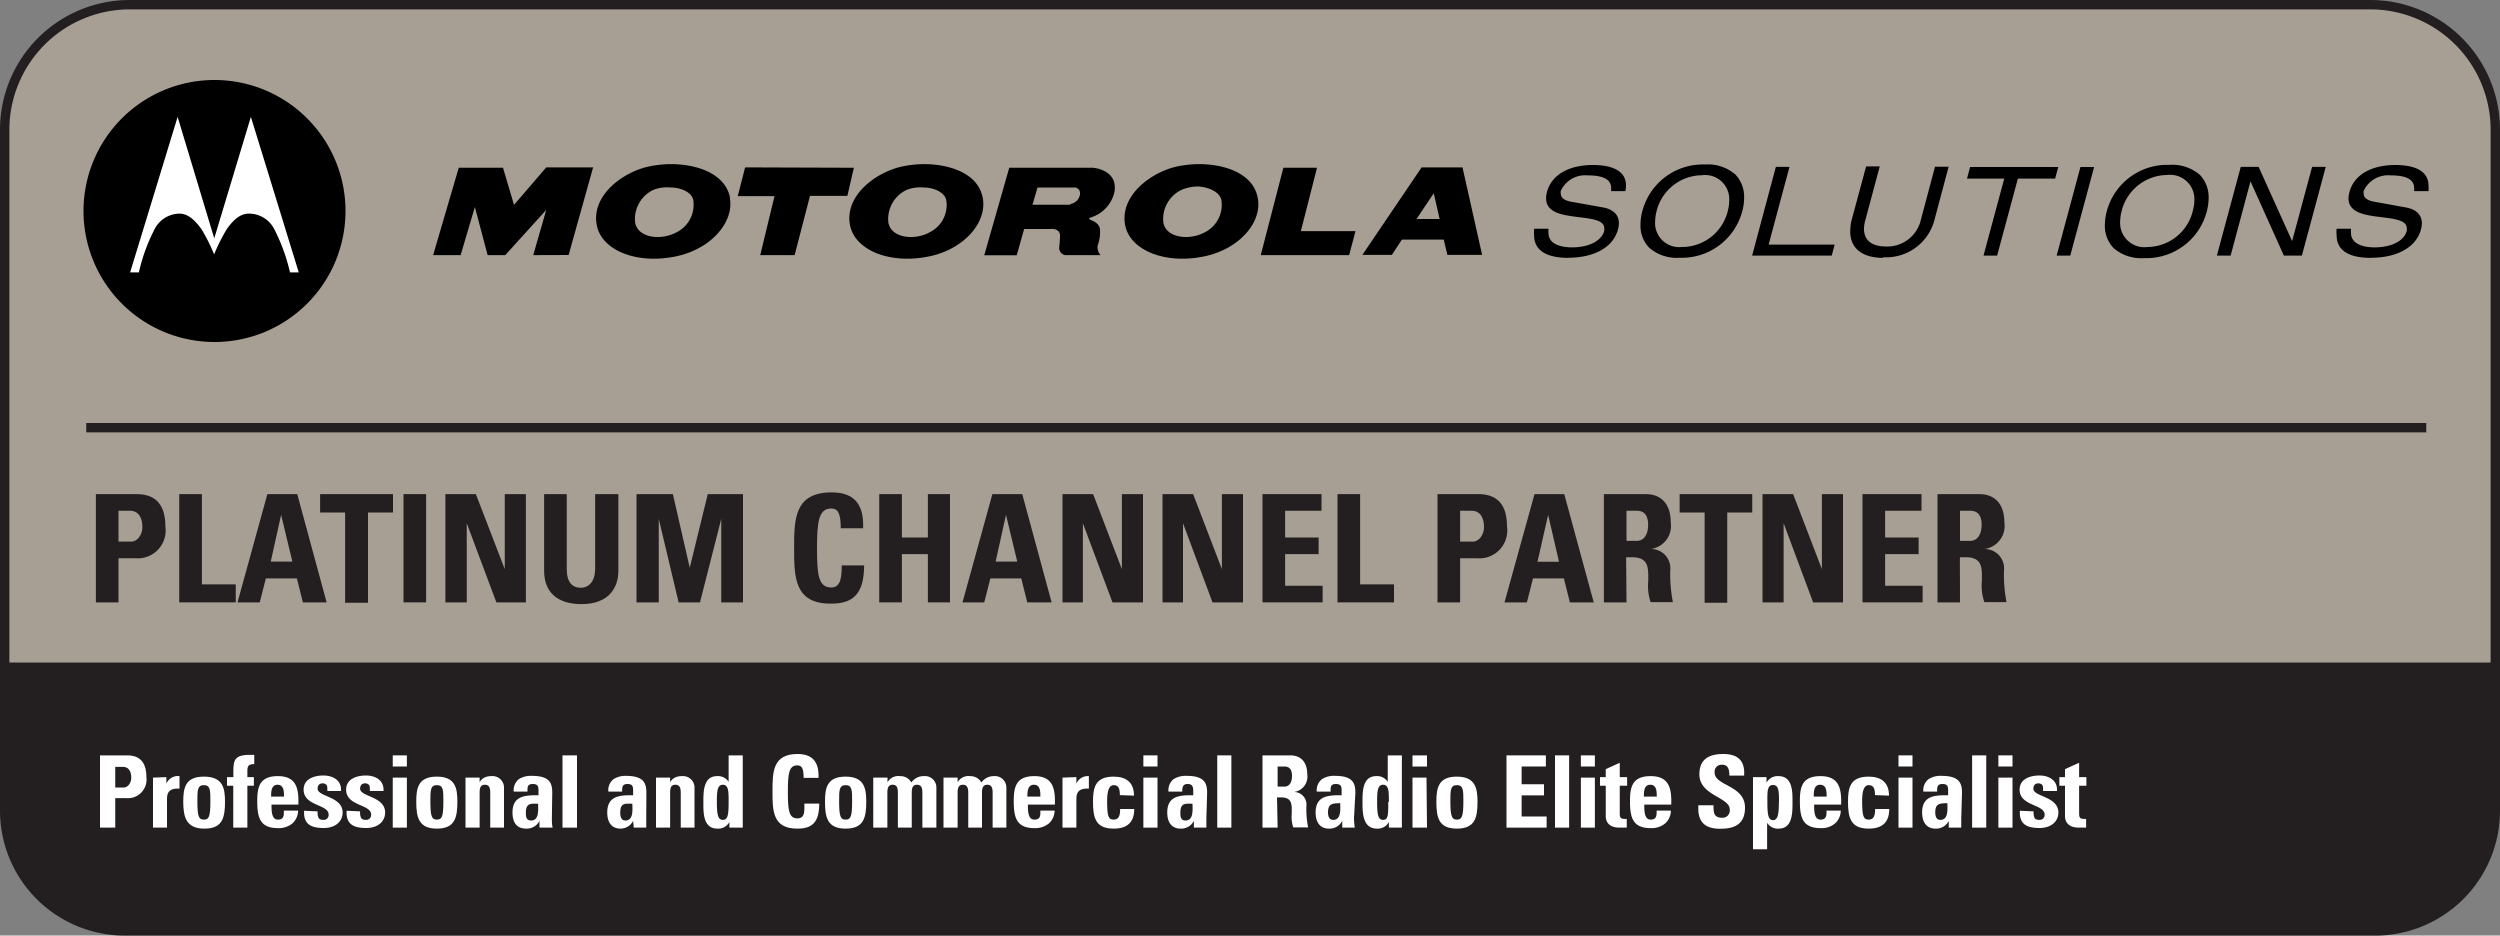 <svg id="Layer_1" data-name="Layer 1" xmlns="http://www.w3.org/2000/svg" viewBox="0 0 200 74.84"><rect x="0" y="0" width="200" height="74.84" fill="#808080" stroke="none"/><defs><style>.cls-1{fill:#a79f93;}.cls-2{fill:#231f20;}.cls-3{fill:#fff;}</style></defs><rect class="cls-1" x="0.38" y="0.38" width="199.25" height="63.25" rx="10"/><path class="cls-2" d="M189.62,64H10.38A10.38,10.38,0,0,1,0,53.62V10.38A10.38,10.38,0,0,1,10.38,0H189.62A10.38,10.38,0,0,1,200,10.38V53.62A10.38,10.38,0,0,1,189.62,64ZM10.38.75A9.64,9.64,0,0,0,.75,10.38V53.62a9.64,9.64,0,0,0,9.63,9.63H189.62a9.64,9.64,0,0,0,9.63-9.63V10.38A9.64,9.64,0,0,0,189.62.75Z"/><polygon points="34.65 20.41 36.7 13.42 40.24 13.42 41.12 16.39 43.7 13.39 47.45 13.39 45.49 20.4 42.66 20.41 43.7 16.79 40.42 20.41 39.01 20.41 37.99 16.56 36.85 20.41 34.65 20.41"/><polygon points="59.61 13.39 68.31 13.42 67.79 15.67 64.8 15.67 63.57 20.41 60.82 20.41 61.96 15.69 59.02 15.69 59.61 13.39"/><path d="M89.17,15.24c.21-1.68-1.73-1.82-1.73-1.82h-6.7l-2,7h2.6l.59-2.1,2.08,0c.75-.08.79.45.79.45s0,.47-.06,1a.58.58,0,0,0,.47.64h2.83a1,1,0,0,1-.23-.77A3,3,0,0,0,88,18.36c-.06-.58-.72-.73-.82-.81s0-.13,0-.13a2.77,2.77,0,0,0,2-2.18M85.6,16.38h-3L83,15l2.88,0a.46.46,0,0,1,.52.53.92.92,0,0,1-.76.79"/><polygon points="102.67 13.42 105.36 13.42 104.07 18.49 108.44 18.49 107.93 20.41 100.86 20.41 102.67 13.42"/><path d="M117,13.39h-3.27l-4.74,7h2.36l.8-1.22,0,0h3.35v0l.29,1.22h2.78Zm-1.9,4.13h-1.78l0,0,1.38-2.06.47,2.06Z"/><path d="M58.4,15.79c-.41-1.93-2.68-2.66-4.73-2.66A8.79,8.79,0,0,0,52,13.3c-2.09.41-4.72,2.29-4.26,4.71.38,2,3.14,3.13,6.23,2.52,2.91-.56,4.8-2.78,4.41-4.74m-4.35,2.84c-1.2.61-3,.4-3.22-.82a2.58,2.58,0,0,1,1.46-2.62A3,3,0,0,1,53.65,15c.85,0,1.7.4,1.81,1a2.46,2.46,0,0,1-1.41,2.62"/><path d="M78.61,15.79c-.38-1.93-2.65-2.66-4.69-2.66a8.81,8.81,0,0,0-1.66.17c-2.08.41-4.72,2.29-4.26,4.71.39,2,3.15,3.13,6.24,2.52,2.9-.56,4.78-2.78,4.37-4.74m-4.32,2.84c-1.2.61-3,.4-3.22-.82a2.58,2.58,0,0,1,1.46-2.62A3,3,0,0,1,73.9,15c.83,0,1.67.4,1.8,1a2.43,2.43,0,0,1-1.41,2.62"/><path d="M100.61,15.79c-.38-1.93-2.65-2.66-4.69-2.66a9.09,9.09,0,0,0-1.67.17c-2.06.41-4.69,2.29-4.24,4.71.39,2,3.15,3.13,6.23,2.52,2.9-.56,4.79-2.78,4.37-4.74m-4.32,2.84c-1.19.61-3,.4-3.22-.82a2.58,2.58,0,0,1,1.45-2.62,3.38,3.38,0,0,1,1.38-.27c.85.07,1.68.45,1.81,1.09a2.46,2.46,0,0,1-1.42,2.62"/><path class="cls-3" d="M17.16,27.23A10.35,10.35,0,1,1,27.51,16.87,10.37,10.37,0,0,1,17.16,27.23"/><path d="M23.2,21.79a14.8,14.8,0,0,0-1.26-3.46,2.27,2.27,0,0,0-2-1.24c-.62,0-1.16.33-1.81,1.26a14.51,14.51,0,0,0-1,2,14.51,14.51,0,0,0-1-2c-.67-.93-1.2-1.26-1.81-1.26a2.27,2.27,0,0,0-1.95,1.24,14.31,14.31,0,0,0-1.26,3.46h-.7L14.21,9.35l2.93,9.72,0,0,0,0,2.93-9.72L23.9,21.79Zm-6-15.39A10.48,10.48,0,1,0,27.64,16.87,10.48,10.48,0,0,0,17.16,6.4"/><path d="M125.49,20.63c-1.77,0-2.76-.59-2.76-1.81a3.15,3.15,0,0,1,0-.52v0h1.15v.05a1.08,1.08,0,0,0,0,.3c0,.72.69,1.13,1.87,1.14,1.45,0,2.39-.57,2.59-1.32a.89.89,0,0,0,0-.22c0-.68-1.12-.76-2.29-.91s-2.36-.37-2.36-1.47a2,2,0,0,1,.07-.52c.37-1.37,1.75-2.15,3.68-2.15,1.31,0,2.64.35,2.64,1.64a2.48,2.48,0,0,1-.05.45v0h-1.14v-.05a1.48,1.48,0,0,0,0-.21c0-.77-.83-1-1.88-1a2.14,2.14,0,0,0-2.15,1.25.63.63,0,0,0,0,.19c0,.29.18.55.85.67l2.5.45c.88.15,1.31.63,1.3,1.27a1.81,1.81,0,0,1-.07.49c-.38,1.42-1.88,2.27-4,2.27Z"/><path d="M189.68,20.63c-1.76,0-2.75-.59-2.75-1.81a2.35,2.35,0,0,1,0-.52v0h1.15v.05a1.65,1.65,0,0,0,0,.3c0,.72.7,1.13,1.87,1.14,1.45,0,2.4-.57,2.59-1.32a.6.6,0,0,0,0-.22c0-.68-1.13-.76-2.3-.91s-2.35-.37-2.36-1.47a2.06,2.06,0,0,1,.08-.52c.37-1.37,1.75-2.15,3.67-2.15,1.32,0,2.64.35,2.65,1.64a2.48,2.48,0,0,1,0,.45v0h-1.15v-.05a1.65,1.65,0,0,0,0-.21c0-.77-.83-1-1.88-1a2.15,2.15,0,0,0-2.16,1.25.63.63,0,0,0,0,.19c0,.29.19.55.86.67l2.49.45c.89.15,1.31.63,1.31,1.27a2.31,2.31,0,0,1-.07.49c-.38,1.42-1.89,2.27-4,2.27Z"/><path d="M134.6,19.76a3.77,3.77,0,0,0,3.62-2.87,3.49,3.49,0,0,0,.12-.87,1.93,1.93,0,0,0-2.19-2,3.77,3.77,0,0,0-3.62,2.86,3.49,3.49,0,0,0-.12.87,1.92,1.92,0,0,0,2.19,2m-.22.87a3.34,3.34,0,0,1-2.45-.81,2.51,2.51,0,0,1-.69-1.84,4,4,0,0,1,.15-1.09,5,5,0,0,1,5-3.72,3.34,3.34,0,0,1,2.45.81,2.59,2.59,0,0,1,.69,1.85,4,4,0,0,1-.15,1.08,5,5,0,0,1-5,3.72Z"/><polygon points="140.17 20.45 142.06 13.38 142.07 13.35 143.16 13.35 141.49 19.57 146.77 19.57 146.54 20.45 140.17 20.45"/><path d="M150.65,20.63c-1.59,0-2.63-.71-2.63-2.1a3.86,3.86,0,0,1,.13-1l1.14-4.22h1.09l-1.15,4.29a2.66,2.66,0,0,0-.11.7c0,.9.58,1.41,1.75,1.42a2.76,2.76,0,0,0,2.8-2.14l1.13-4.24v0h1.09l-1.13,4.24a4,4,0,0,1-4.11,3Z"/><polygon points="158.68 20.45 160.34 14.29 157.36 14.29 157.61 13.36 164.66 13.36 164.41 14.29 161.43 14.29 159.77 20.45 158.68 20.45"/><polygon points="164.53 20.45 166.43 13.38 166.44 13.36 167.53 13.36 165.62 20.45 164.53 20.45"/><path d="M175.42,16.89a3.77,3.77,0,0,1-3.62,2.87,1.94,1.94,0,0,1-2.19-2,3.49,3.49,0,0,1,.12-.87A3.79,3.79,0,0,1,173.36,14a1.94,1.94,0,0,1,2.19,2,3.11,3.11,0,0,1-.13.87M176,14a3.38,3.38,0,0,0-2.46-.81,5,5,0,0,0-5,3.72,4.39,4.39,0,0,0-.15,1.08,2.57,2.57,0,0,0,.69,1.85,3.38,3.38,0,0,0,2.46.81h0a5,5,0,0,0,5-3.72,4.39,4.39,0,0,0,.15-1.08A2.57,2.57,0,0,0,176,14"/><polygon points="182.71 20.45 180.04 14.51 178.45 20.45 177.35 20.45 179.26 13.35 180.69 13.35 183.37 19.29 184.96 13.38 184.96 13.35 186.06 13.35 184.15 20.45 182.71 20.45"/><rect class="cls-2" x="6.9" y="33.84" width="187.2" height="0.75"/><path class="cls-2" d="M7.67,39.53h3.26c1.65,0,2.3,1,2.3,2.59a2.23,2.23,0,0,1-2.41,2.54H9.48v3.53H7.67Zm1.81,3.8h1c.54,0,.91-.59.91-1.16s-.19-1.31-1-1.31H9.48Z"/><path class="cls-2" d="M14.34,48.19V39.53h1.81v7.22h2.71v1.44Z"/><path class="cls-2" d="M19,48.19l2.39-8.66h2.39l2.35,8.66h-1.9l-.48-1.92H21.27l-.49,1.92Zm3.49-7h0l-.83,3.74h1.73Z"/><path class="cls-2" d="M31.44,39.53V41h-2v7.22H27.61V41h-2V39.53Z"/><path class="cls-2" d="M32.28,48.19V39.53h1.81v8.66Z"/><path class="cls-2" d="M35.63,48.19V39.53h2.44l2.31,6h0v-6h1.69v8.66H39.71l-2.37-6.33h0v6.33Z"/><path class="cls-2" d="M49.47,39.53v6.14c0,1.3-.73,2.66-2.94,2.66-2,0-3-1-3-2.66V39.53h1.81v6c0,1.07.46,1.49,1.12,1.49s1.15-.53,1.15-1.49v-6Z"/><path class="cls-2" d="M50.92,48.19V39.53h2.91l1.35,5.89h0l1.44-5.89h2.82v8.66H57.7V41.51h0L56,48.19H54.29L52.7,41.51h0v6.68Z"/><path class="cls-2" d="M63.53,43.86c0-2.29,0-4.47,3-4.47,1.85,0,2.59,1,2.52,2.87H67.26c0-1.15-.21-1.58-.75-1.58-1,0-1.15,1-1.15,3.18S65.49,47,66.51,47c.84,0,.81-1.08.83-1.77h1.79c0,2.32-.93,3.06-2.62,3.06C63.53,48.33,63.53,46.13,63.53,43.86Z"/><path class="cls-2" d="M74.23,43V39.53H76v8.66H74.23V44.33H72.15v3.86H70.34V39.53h1.81V43Z"/><path class="cls-2" d="M77,48.19l2.39-8.66h2.39l2.35,8.66H82.18l-.48-1.92H79.23l-.49,1.92Zm3.48-7h0l-.83,3.74h1.73Z"/><path class="cls-2" d="M85,48.19V39.53h2.45l2.3,6h0v-6h1.69v8.66H89l-2.37-6.33h0v6.33Z"/><path class="cls-2" d="M93,48.19V39.53h2.45l2.3,6h0v-6h1.69v8.66H97l-2.36-6.33h0v6.33Z"/><path class="cls-2" d="M101,48.19V39.53h4.72v1.33h-2.91V43h2.68v1.33h-2.68v2.53h3v1.33Z"/><path class="cls-2" d="M107,48.19V39.53h1.81v7.22h2.71v1.44Z"/><path class="cls-2" d="M115,39.53h3.26c1.66,0,2.3,1,2.3,2.59a2.23,2.23,0,0,1-2.41,2.54h-1.34v3.53H115Zm1.81,3.8h1c.54,0,.91-.59.91-1.16s-.19-1.31-1-1.31h-.91Z"/><path class="cls-2" d="M120.36,48.19l2.4-8.66h2.38l2.36,8.66h-1.91l-.48-1.92h-2.47l-.49,1.92Zm3.49-7h0L123,44.94h1.72Z"/><path class="cls-2" d="M130.12,48.19h-1.81V39.53h3.35c1.24,0,2,.79,2,2.27a1.86,1.86,0,0,1-1.61,2.12v0a1.54,1.54,0,0,1,1.57,1.71,11.7,11.7,0,0,0,.21,2.54h-1.78a4,4,0,0,1-.19-1.68c0-1,.09-1.91-1.3-1.91h-.47Zm0-4.92h.81c.72,0,.92-.72.92-1.27,0-.83-.35-1.14-.92-1.14h-.81Z"/><path class="cls-2" d="M140.18,39.53V41h-2v7.22h-1.81V41h-2V39.53Z"/><path class="cls-2" d="M141,48.19V39.53h2.45l2.3,6h0v-6h1.69v8.66h-2.39l-2.36-6.33h0v6.33Z"/><path class="cls-2" d="M149,48.19V39.53h4.72v1.33h-2.91V43h2.68v1.33h-2.68v2.53h3v1.33Z"/><path class="cls-2" d="M156.8,48.19H155V39.53h3.35c1.23,0,2,.79,2,2.27a1.86,1.86,0,0,1-1.6,2.12v0a1.55,1.55,0,0,1,1.57,1.71,11.74,11.74,0,0,0,.2,2.54h-1.77a4,4,0,0,1-.2-1.68c0-1,.1-1.91-1.29-1.91h-.47Zm0-4.92h.8c.72,0,.93-.72.93-1.27,0-.83-.35-1.14-.93-1.14h-.8Z"/><path class="cls-2" d="M0,53V64.85a10,10,0,0,0,10,10H190a10,10,0,0,0,10-10V53Z"/><path class="cls-3" d="M8,60.43h2.18c1.1,0,1.53.67,1.53,1.73a1.49,1.49,0,0,1-1.61,1.69H9.22v2.36H8ZM9.22,63h.67c.36,0,.61-.39.61-.78s-.13-.87-.67-.87H9.22Z"/><path class="cls-3" d="M13.31,62.17v.52h0a1,1,0,0,1,1.05-.6v1c-1-.06-1,.52-1,.92v2.2H12.24v-4Z"/><path class="cls-3" d="M14.66,64.13c0-1.1.16-2,1.65-2S18,63,18,64.13c0,1.27-.19,2.16-1.64,2.16S14.66,65.4,14.66,64.13Zm2.17-.06c0-.84,0-1.26-.52-1.26s-.52.42-.52,1.26c0,1.23.1,1.5.52,1.5S16.83,65.3,16.83,64.07Z"/><path class="cls-3" d="M20.34,61.13c-.46,0-.55.14-.55.55v.49h.52v.69h-.52v3.35H18.66V62.86h-.5v-.69h.51c0-1.16-.11-1.78,1.27-1.78l.4,0Z"/><path class="cls-3" d="M21.72,64.37c0,.48,0,1.2.51,1.2s.48-.39.48-.72h1.14a1.43,1.43,0,0,1-.43,1,1.71,1.71,0,0,1-1.19.4c-1.46,0-1.65-.89-1.65-2.16,0-1.1.16-2,1.65-2s1.68,1,1.64,2.28Zm1-.64c0-.39,0-.95-.52-.95s-.51.61-.51.95Z"/><path class="cls-3" d="M25.41,64.91a1.09,1.09,0,0,0,.06.49c.06.13.18.19.41.19a.39.39,0,0,0,.41-.42c0-.85-2-.66-2-2,0-.87.86-1.13,1.59-1.13s1.46.37,1.4,1.24H26.19c0-.28,0-.45-.11-.52a.37.37,0,0,0-.28-.09c-.25,0-.39.16-.39.43,0,.64,2,.61,2,1.9,0,.71-.57,1.24-1.51,1.24s-1.64-.25-1.57-1.38Z"/><path class="cls-3" d="M28.81,64.91a1.09,1.09,0,0,0,.06.49c.06.13.18.19.4.19a.39.39,0,0,0,.42-.42c0-.85-2-.66-2-2,0-.87.86-1.13,1.59-1.13s1.46.37,1.4,1.24H29.59c0-.28,0-.45-.11-.52a.39.39,0,0,0-.29-.09c-.24,0-.38.16-.38.43,0,.64,2,.61,2,1.9,0,.71-.57,1.24-1.51,1.24s-1.64-.25-1.57-1.38Z"/><path class="cls-3" d="M32.55,60.43v.89H31.42v-.89Zm0,5.78H31.42v-4h1.13Z"/><path class="cls-3" d="M33.3,64.13c0-1.1.16-2,1.65-2s1.64.94,1.64,2c0,1.27-.19,2.16-1.64,2.16S33.3,65.4,33.3,64.13Zm2.17-.06c0-.84,0-1.26-.52-1.26s-.52.42-.52,1.26c0,1.23.1,1.5.52,1.5S35.47,65.3,35.47,64.07Z"/><path class="cls-3" d="M38.37,62.58h0a.86.86,0,0,1,.4-.38,1.2,1.2,0,0,1,.55-.11.92.92,0,0,1,1,.88v3.24H39.22V63.42c0-.36-.07-.64-.43-.64s-.42.28-.42.64v2.79H37.24v-4h1.13Z"/><path class="cls-3" d="M44.15,65.45c0,.25,0,.51.06.76H43.16l0-.54h0a1.14,1.14,0,0,1-1.06.62C41.26,66.29,41,65.7,41,65c0-1.34,1-1.39,2.08-1.38v-.31c0-.34,0-.59-.46-.59s-.42.29-.42.61h-1.1a1.12,1.12,0,0,1,.41-1,1.8,1.8,0,0,1,1.06-.26c1.43,0,1.61.61,1.61,1.35ZM42.07,65c0,.29,0,.64.42.64.66,0,.56-.9.56-1.34C42.49,64.28,42.07,64.23,42.07,65Z"/><path class="cls-3" d="M46.16,60.43v5.78H45V60.43Z"/><path class="cls-3" d="M51.7,65.45c0,.25,0,.51,0,.76h-1l-.05-.54h0a1.13,1.13,0,0,1-1,.62c-.79,0-1.07-.59-1.07-1.29,0-1.34,1-1.39,2.07-1.38v-.31c0-.34,0-.59-.45-.59s-.43.29-.43.61h-1.1a1.1,1.1,0,0,1,.42-1,1.74,1.74,0,0,1,1-.26c1.43,0,1.62.61,1.62,1.35ZM49.62,65c0,.29.05.64.41.64.67,0,.56-.9.56-1.34C50,64.28,49.62,64.23,49.62,65Z"/><path class="cls-3" d="M53.61,62.58h0a.86.86,0,0,1,.4-.38,1.2,1.2,0,0,1,.55-.11.92.92,0,0,1,1,.88v3.24H54.46V63.42c0-.36-.07-.64-.43-.64s-.42.28-.42.64v2.79H52.48v-4h1.13Z"/><path class="cls-3" d="M58.35,66.21v-.45h0a1,1,0,0,1-.95.53c-1.17,0-1.13-1.3-1.13-2.13s0-2.07,1.1-2.07a1,1,0,0,1,.92.46h0V60.43h1.13v5.78Zm-.06-2.06c0-.81,0-1.37-.46-1.37s-.48.56-.48,1.37c0,1,.08,1.44.48,1.44S58.29,65.17,58.29,64.15Z"/><path class="cls-3" d="M61.8,63.32c0-1.53,0-3,2-3,1.24,0,1.73.68,1.68,1.91H64.29c0-.76-.14-1-.5-1-.68,0-.76.64-.76,2.12s.08,2.12.76,2.12.54-.72.56-1.18h1.19c0,1.55-.62,2-1.75,2C61.8,66.3,61.8,64.83,61.8,63.32Z"/><path class="cls-3" d="M66,64.13c0-1.1.16-2,1.65-2s1.65.94,1.65,2c0,1.27-.19,2.16-1.65,2.16S66,65.4,66,64.13Zm2.17-.06c0-.84,0-1.26-.52-1.26s-.52.42-.52,1.26c0,1.23.1,1.5.52,1.5S68.17,65.3,68.17,64.07Z"/><path class="cls-3" d="M71,62.58h0a1,1,0,0,1,1-.49,1,1,0,0,1,.91.51,1.19,1.19,0,0,1,1-.51.91.91,0,0,1,1,.88v3.24H73.79V63.42c0-.36-.07-.64-.43-.64s-.42.28-.42.64v2.79H71.83V63.42c0-.36-.06-.64-.42-.64s-.42.28-.42.64v2.79H69.86v-4H71Z"/><path class="cls-3" d="M76.61,62.58h0a1,1,0,0,1,1-.49,1,1,0,0,1,.9.51,1.22,1.22,0,0,1,1-.51.92.92,0,0,1,1,.88v3.24H79.41V63.42c0-.36-.06-.64-.42-.64s-.43.28-.43.64v2.79h-1.1V63.42c0-.36-.07-.64-.43-.64s-.42.28-.42.64v2.79H75.48v-4h1.13Z"/><path class="cls-3" d="M82.23,64.37c0,.48,0,1.2.52,1.2s.48-.39.48-.72h1.14a1.43,1.43,0,0,1-.43,1,1.71,1.71,0,0,1-1.19.4c-1.46,0-1.65-.89-1.65-2.16,0-1.1.16-2,1.65-2s1.68,1,1.64,2.28Zm1-.64c0-.39,0-.95-.52-.95s-.52.61-.52.95Z"/><path class="cls-3" d="M86.11,62.17v.52h0a1,1,0,0,1,1-.6v1c-1-.06-1,.52-1,.92v2.2H85v-4Z"/><path class="cls-3" d="M89.59,63.61c0-.6-.15-.8-.5-.8s-.52.42-.52,1.26c0,1.23.1,1.5.52,1.5s.52-.32.52-.85h1.13c0,1.09-.59,1.57-1.65,1.57-1.46,0-1.65-.89-1.65-2.16,0-1.1.16-2,1.65-2,1,0,1.63.46,1.63,1.52Z"/><path class="cls-3" d="M92.6,60.43v.89H91.47v-.89Zm0,5.78H91.47v-4H92.6Z"/><path class="cls-3" d="M96.51,65.45c0,.25,0,.51,0,.76h-1l0-.54h0a1.14,1.14,0,0,1-1.06.62c-.78,0-1.07-.59-1.07-1.29,0-1.34,1-1.39,2.08-1.38v-.31c0-.34-.05-.59-.45-.59s-.43.29-.43.61h-1.1a1.12,1.12,0,0,1,.41-1,1.8,1.8,0,0,1,1.06-.26c1.43,0,1.62.61,1.62,1.35ZM94.43,65c0,.29,0,.64.41.64.67,0,.56-.9.56-1.34C94.84,64.28,94.43,64.23,94.43,65Z"/><path class="cls-3" d="M98.51,60.43v5.78H97.38V60.43Z"/><path class="cls-3" d="M102.21,66.21H101V60.43h2.23c.83,0,1.35.53,1.35,1.51a1.24,1.24,0,0,1-1.07,1.42v0a1,1,0,0,1,1,1.13,7.5,7.5,0,0,0,.14,1.7h-1.19a2.67,2.67,0,0,1-.12-1.12c0-.69.06-1.28-.87-1.28h-.31Zm0-3.28h.54c.48,0,.61-.48.61-.85,0-.55-.23-.76-.61-.76h-.54Z"/><path class="cls-3" d="M108.32,65.45a6.48,6.48,0,0,0,.06.76h-1l0-.54h0a1.14,1.14,0,0,1-1.06.62c-.78,0-1.07-.59-1.07-1.29,0-1.34,1-1.39,2.08-1.38v-.31c0-.34,0-.59-.46-.59s-.42.29-.42.61h-1.11a1.13,1.13,0,0,1,.42-1,1.78,1.78,0,0,1,1.06-.26c1.43,0,1.61.61,1.61,1.35Zm-2.08-.5c0,.29.05.64.42.64.66,0,.56-.9.56-1.34C106.66,64.28,106.24,64.23,106.24,65Z"/><path class="cls-3" d="M111.11,66.21v-.45h0a1,1,0,0,1-.95.53C109,66.29,109,65,109,64.16s0-2.07,1.1-2.07a1,1,0,0,1,.92.46h0V60.43h1.13v5.78Zm0-2.06c0-.81,0-1.37-.46-1.37s-.48.56-.48,1.37c0,1,.07,1.44.48,1.44S111.06,65.17,111.06,64.15Z"/><path class="cls-3" d="M114.16,60.43v.89H113v-.89Zm0,5.78H113v-4h1.12Z"/><path class="cls-3" d="M114.91,64.13c0-1.1.16-2,1.64-2s1.65.94,1.65,2c0,1.27-.19,2.16-1.65,2.16S114.91,65.4,114.91,64.13Zm2.16-.06c0-.84,0-1.26-.52-1.26s-.52.42-.52,1.26c0,1.23.11,1.5.52,1.5S117.07,65.3,117.07,64.07Z"/><path class="cls-3" d="M120.52,66.21V60.43h3.15v.89h-1.94v1.42h1.79v.89h-1.79v1.69h2v.89Z"/><path class="cls-3" d="M125.53,60.43v5.78H124.4V60.43Z"/><path class="cls-3" d="M127.59,60.43v.89h-1.12v-.89Zm0,5.78h-1.12v-4h1.12Z"/><path class="cls-3" d="M128,62.17h.46v-.64l1.12-.51v1.15h.59v.69h-.59V65c0,.31,0,.51.36.51a.62.62,0,0,0,.2,0v.7c-.15,0-.31,0-.58,0-1,0-1.1-.65-1.1-.9V62.86H128Z"/><path class="cls-3" d="M131.54,64.37c0,.48,0,1.2.51,1.2s.48-.39.48-.72h1.14a1.39,1.39,0,0,1-.43,1,1.67,1.67,0,0,1-1.19.4c-1.46,0-1.65-.89-1.65-2.16,0-1.1.16-2,1.65-2s1.69,1,1.65,2.28Zm1-.64c0-.39,0-.95-.52-.95s-.51.61-.51.95Z"/><path class="cls-3" d="M137.59,66.3c-1.5,0-1.78-.88-1.72-1.88h1.21c0,.55,0,1,.69,1a.58.58,0,0,0,.61-.66c0-1-2.43-1.1-2.43-2.82,0-.9.43-1.62,1.9-1.62,1.17,0,1.76.52,1.68,1.73h-1.18c0-.43-.07-.87-.56-.87a.56.56,0,0,0-.62.62c0,1.09,2.43,1,2.43,2.81C139.6,66.12,138.5,66.3,137.59,66.3Z"/><path class="cls-3" d="M141.32,62.17v.45h0a1,1,0,0,1,.95-.53c1.17,0,1.13,1.29,1.13,2.12s0,2.08-1.11,2.08a1,1,0,0,1-.92-.47h0v2.12h-1.13V62.17Zm1,2c0-.81,0-1.37-.48-1.37s-.45.56-.45,1.37c0,1,.07,1.44.45,1.44S142.31,65.17,142.31,64.15Z"/><path class="cls-3" d="M145.13,64.37c0,.48,0,1.2.51,1.2s.48-.39.48-.72h1.14a1.39,1.39,0,0,1-.43,1,1.67,1.67,0,0,1-1.19.4c-1.45,0-1.65-.89-1.65-2.16,0-1.1.16-2,1.65-2s1.69,1,1.65,2.28Zm1-.64c0-.39,0-.95-.52-.95s-.51.61-.51.95Z"/><path class="cls-3" d="M150,63.61c0-.6-.16-.8-.51-.8s-.52.42-.52,1.26c0,1.23.11,1.5.52,1.5s.52-.32.52-.85h1.13c0,1.09-.59,1.57-1.65,1.57-1.45,0-1.65-.89-1.65-2.16,0-1.1.16-2,1.65-2,1,0,1.63.46,1.63,1.52Z"/><path class="cls-3" d="M153,60.43v.89h-1.12v-.89Zm0,5.78h-1.12v-4H153Z"/><path class="cls-3" d="M156.9,65.45c0,.25,0,.51,0,.76h-1l0-.54h0a1.13,1.13,0,0,1-1.05.62c-.79,0-1.08-.59-1.08-1.29,0-1.34,1-1.39,2.08-1.38v-.31c0-.34,0-.59-.45-.59s-.43.29-.43.61h-1.1a1.1,1.1,0,0,1,.42-1,1.74,1.74,0,0,1,1.05-.26c1.43,0,1.62.61,1.62,1.35Zm-2.08-.5c0,.29.05.64.41.64.67,0,.56-.9.56-1.34C155.23,64.28,154.82,64.23,154.82,65Z"/><path class="cls-3" d="M158.9,60.43v5.78h-1.13V60.43Z"/><path class="cls-3" d="M161,60.43v.89h-1.13v-.89Zm0,5.78h-1.13v-4H161Z"/><path class="cls-3" d="M162.69,64.91a1.09,1.09,0,0,0,.06.49c.06.13.18.19.4.19a.39.39,0,0,0,.42-.42c0-.85-2-.66-2-2,0-.87.86-1.13,1.59-1.13s1.46.37,1.4,1.24h-1.11c0-.28,0-.45-.11-.52a.39.39,0,0,0-.29-.09c-.24,0-.38.16-.38.43,0,.64,2,.61,2,1.9,0,.71-.57,1.24-1.51,1.24s-1.64-.25-1.57-1.38Z"/><path class="cls-3" d="M164.75,62.17h.45v-.64l1.13-.51v1.15h.58v.69h-.58V65c0,.31,0,.51.36.51a.65.65,0,0,0,.2,0v.7c-.15,0-.31,0-.58,0-1,0-1.11-.65-1.11-.9V62.86h-.45Z"/></svg>
